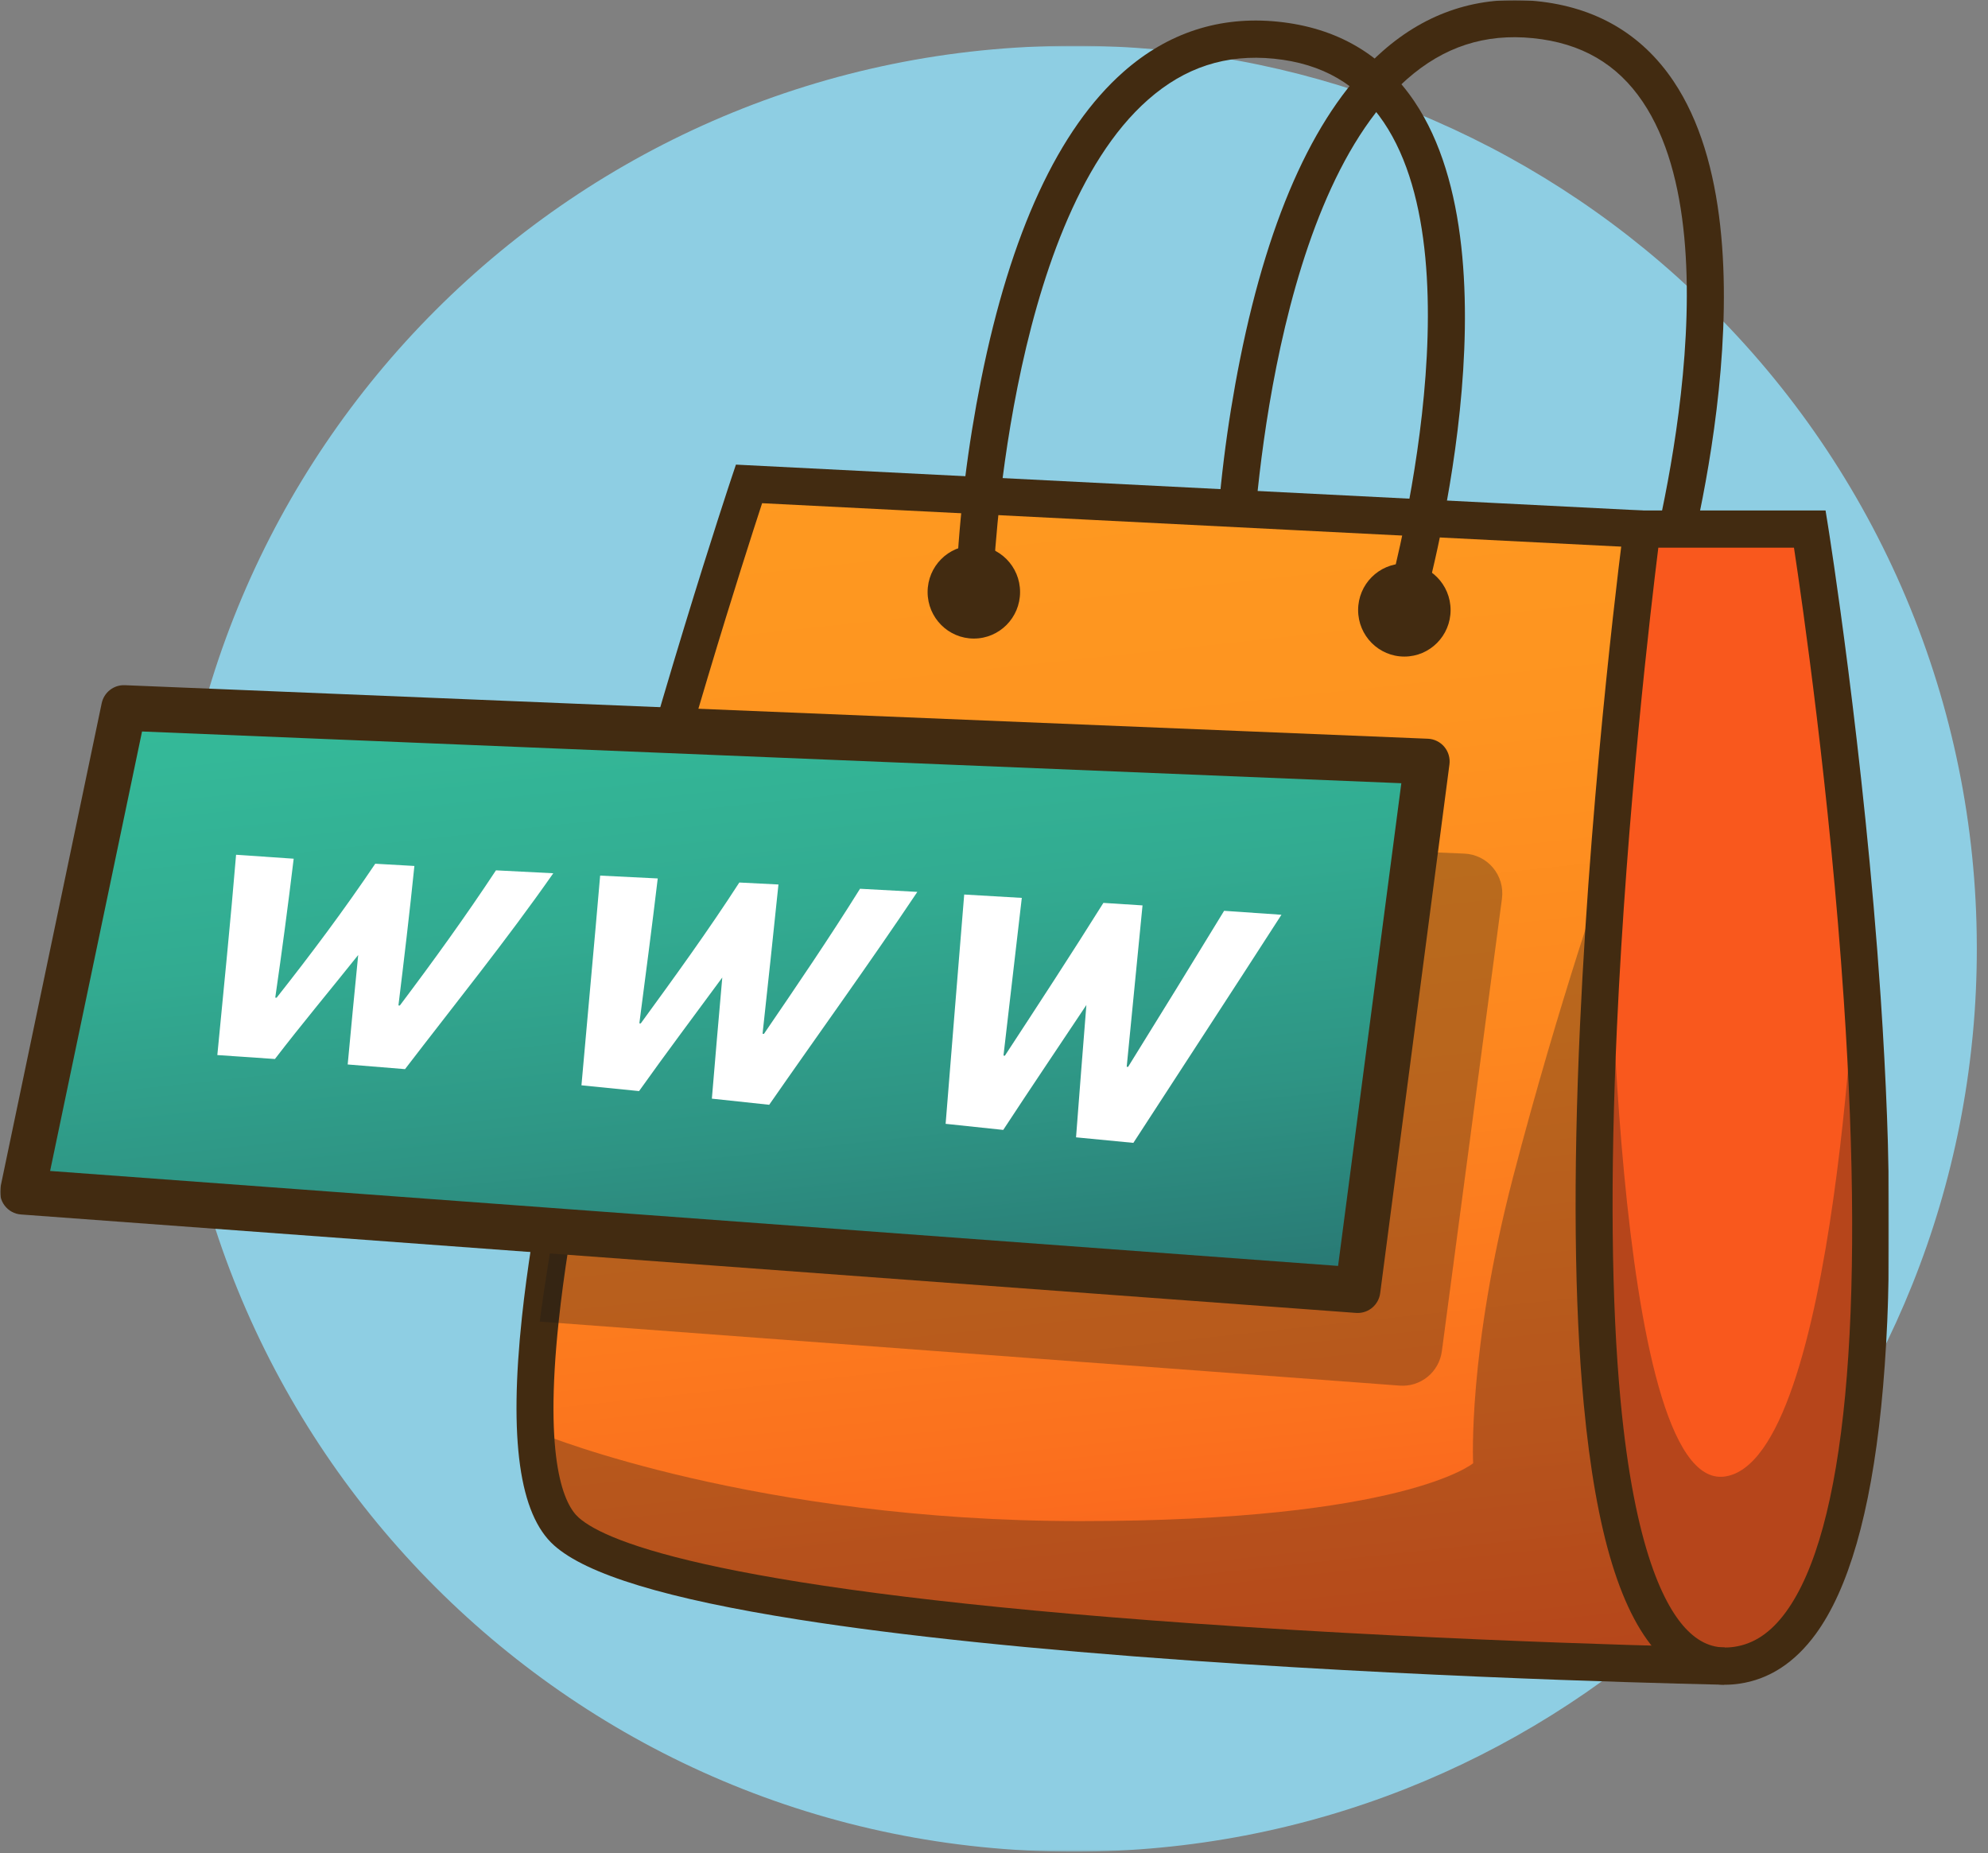 <?xml version="1.0" encoding="UTF-8"?>
<svg xmlns="http://www.w3.org/2000/svg" width="825" height="769" viewBox="0 0 825 769" fill="none">
  <rect x="0" y="0" width="825" height="769" fill="#808080" stroke="none"/>
  <mask id="mask0_307_118" style="mask-type:luminance" maskUnits="userSpaceOnUse" x="71" y="19" width="754" height="750">
    <path d="M824.709 19H71V768.36H824.709V19Z" fill="white"></path>
  </mask>
  <g mask="url(#mask0_307_118)">
    <path d="M820.36 393.68C820.36 405.4 819.83 416.984 818.77 428.43C818.67 429.51 818.57 430.58 818.45 431.65C799.43 620.75 639.79 768.36 445.68 768.36C238.75 768.36 71 600.61 71 393.68C71 186.75 238.75 19 445.68 19C538.114 18.868 627.31 53.037 696 114.89C696.39 115.24 696.78 115.59 697.16 115.95C700.93 119.35 704.623 122.834 708.24 126.4C743.606 161.042 771.73 202.371 790.976 247.982C810.223 293.592 820.208 342.575 820.35 392.08C820.36 392.61 820.36 393.15 820.36 393.68Z" fill="#8ECEE3"></path>
  </g>
  <g clip-path="url(#clip0_307_118)">
    <mask id="mask1_307_118" style="mask-type:luminance" maskUnits="userSpaceOnUse" x="0" y="0" width="784" height="741">
      <path d="M784 0H0V741H784V0Z" fill="white"></path>
    </mask>
    <g mask="url(#mask1_307_118)">
      <mask id="mask2_307_118" style="mask-type:luminance" maskUnits="userSpaceOnUse" x="0" y="0" width="784" height="741">
        <path d="M784 0H0V741H784V0Z" fill="white"></path>
      </mask>
      <g mask="url(#mask2_307_118)">
        <path d="M697.628 245.047L682.879 240.763C683.277 239.383 721.979 102.082 681.742 42.281C671.134 26.508 656.223 17.858 636.16 15.838C616.254 13.829 599.149 19.399 583.867 32.862C525.081 84.644 519.674 231.814 519.626 233.295L504.285 232.794C505.629 204.638 509.08 176.625 514.621 148.992C526.863 88.007 546.756 45.026 573.756 21.246C592.151 5.033 613.667 -1.953 637.69 0.474C662.223 2.948 681.326 14.108 694.463 33.642C738.711 99.426 699.325 239.133 697.628 245.047Z" fill="#422B11"></path>
        <path d="M681.439 219.538L310.822 200.797C310.822 200.797 181.401 587.45 234.999 635.452C288.598 683.453 715.644 691.349 715.644 691.349" fill="url(#paint0_linear_307_118)"></path>
        <path d="M681.442 219.535C681.442 219.535 616.728 705.811 720.66 691.015C824.593 676.219 751.055 219.535 751.055 219.535H681.442Z" fill="#F9581D"></path>
        <path opacity="0.3" d="M225.883 595.396C225.883 595.396 313.829 631.18 448.312 631.18C582.794 631.18 611.339 607.185 611.339 607.185C611.339 607.185 608.959 561.131 627.965 488.216C646.977 415.298 667.61 356.605 667.61 356.605C667.61 356.605 668.619 618.872 715.645 612.699C762.67 606.521 770.744 386.802 770.744 386.802L776.3 538.108L762.752 639.707L735.799 685.018L713.512 691.35H613.395L357.492 668.033L246.5 647.111L225.883 621.292V595.396Z" fill="#181818"></path>
        <path d="M715.505 699.069C714.434 699.049 607.246 696.999 494.886 689.103C428.791 684.46 373.83 678.725 331.526 672.066C276.673 663.429 243.43 653.343 229.897 641.217C215.516 628.337 211.166 597.345 216.605 546.461C220.709 508.064 230.386 458.196 245.369 398.243C270.804 296.462 303.225 199.303 303.552 198.333L305.407 192.793L681.827 211.827L681.057 227.249L316.273 208.803C309.078 230.774 282.064 314.737 260.24 402.084C245.438 461.327 235.892 510.47 231.867 548.145C225.576 607.035 234.33 624.511 240.108 629.684C251.888 640.235 300.792 659.983 495.962 673.696C607.931 681.568 714.726 683.609 715.792 683.628L715.505 699.069Z" fill="#422B11"></path>
        <path d="M716.008 699.076C706.103 699.076 697.207 695.202 689.52 687.523C672.874 670.904 662.314 636.581 657.238 582.604C653.336 541.142 652.811 488.329 655.678 425.635C660.546 319.171 673.702 219.507 673.83 218.512L674.724 211.816H757.584L758.627 218.302C758.774 219.225 773.575 311.817 780.455 413.729C789.781 551.944 780.698 640.893 753.459 678.101C744.759 689.981 734.084 696.901 721.73 698.657C719.838 698.931 717.925 699.072 716.008 699.076ZM688.19 227.257C685.193 251.288 675.116 336.432 671.005 426.442C668.175 488.401 668.687 540.458 672.52 581.195C678.323 642.861 690.849 667.097 700.333 676.562C706.042 682.264 712.16 684.429 719.58 683.37C727.812 682.201 734.848 677.486 741.096 668.95C765.764 635.254 774.082 547.402 765.147 414.887C759.362 329.107 747.923 249.963 744.482 227.257H688.19Z" fill="#422B11"></path>
        <path opacity="0.3" d="M623.296 372.863L598.361 560.648C597.816 564.825 595.698 568.636 592.452 571.297C589.202 573.958 585.067 575.266 580.889 574.958L223.965 548.393C230.997 494.896 250.47 399.136 266.337 339.512L607.698 354.207C609.973 354.301 612.206 354.871 614.256 355.882C616.302 356.892 618.119 358.32 619.586 360.076C621.054 361.83 622.139 363.874 622.78 366.076C623.421 368.278 623.597 370.59 623.296 372.863Z" fill="#181818"></path>
        <path d="M51.393 293.766L592.194 315.984L563.449 535.37L9.395 494.523L51.393 293.766Z" fill="url(#paint1_linear_307_118)"></path>
        <path d="M563.457 544.816C563.223 544.816 562.993 544.806 562.759 544.792L8.707 503.945C7.371 503.849 6.071 503.465 4.895 502.82C3.718 502.175 2.693 501.28 1.888 500.202C1.082 499.129 0.515 497.888 0.224 496.575C-0.067 495.26 -0.075 493.894 0.201 492.575L42.2 291.816C42.657 289.63 43.87 287.677 45.623 286.305C47.376 284.932 49.556 284.229 51.775 284.32L592.575 306.537C593.88 306.591 595.157 306.917 596.327 307.496C597.503 308.074 598.541 308.89 599.382 309.895C600.219 310.9 600.845 312.069 601.209 313.33C601.577 314.59 601.677 315.913 601.504 317.214L572.76 536.597C572.463 538.874 571.354 540.957 569.643 542.469C567.931 543.979 565.733 544.811 563.457 544.816ZM20.799 485.888L555.292 525.29L581.536 324.999L58.947 303.53L20.799 485.888Z" fill="#422B11"></path>
        <path d="M590.163 253.569L575.415 249.285C575.813 247.907 614.52 110.604 574.283 50.803C563.671 35.031 548.76 26.38 528.696 24.36C508.799 22.353 491.695 27.919 476.416 41.377C417.675 93.105 412.212 240.339 412.165 241.822L396.824 241.32C398.166 213.16 401.619 185.143 407.155 157.507C419.398 96.522 439.293 53.542 466.288 29.761C484.687 13.554 506.204 6.563 530.226 8.989C554.76 11.463 573.863 22.623 586.999 42.157C631.247 107.949 591.865 247.654 590.163 253.569Z" fill="#422B11"></path>
        <path d="M404.135 264.97C414.731 264.97 423.321 256.329 423.321 245.669C423.321 235.01 414.731 226.367 404.135 226.367C393.539 226.367 384.949 235.01 384.949 245.669C384.949 256.329 393.539 264.97 404.135 264.97Z" fill="#422B11"></path>
        <path d="M582.794 272.443C593.388 272.443 601.979 263.802 601.979 253.141C601.979 242.481 593.388 233.84 582.794 233.84C572.196 233.84 563.605 242.481 563.605 253.141C563.605 263.802 572.196 272.443 582.794 272.443Z" fill="#422B11"></path>
        <path d="M148.649 396.281C137.15 410.68 125.324 424.814 114.094 439.431C104.533 438.748 99.752 438.421 90.191 437.796C92.864 410.098 95.659 382.417 97.971 354.68C107.533 355.367 112.314 355.692 121.876 356.32C119.558 375.57 117.009 394.783 114.23 413.959L114.8 413.994C129.122 395.858 142.8 377.577 155.727 358.405C162.222 358.784 165.471 358.969 171.967 359.33C170.007 378.649 167.699 397.927 165.347 417.2L165.923 417.237C179.773 398.861 193.131 380.359 205.819 361.146C215.333 361.639 220.091 361.881 229.605 362.359C210.091 390.265 188.772 416.627 168.081 443.636C158.564 442.835 153.805 442.447 144.289 441.698C145.661 426.549 147.171 411.419 148.649 396.281Z" fill="white"></path>
        <path d="M299.74 405.613C288.205 421.307 276.491 436.869 265.204 452.746C255.641 451.77 250.859 451.288 241.297 450.347C243.843 421.336 246.574 392.345 249.054 363.328C258.614 363.802 263.396 364.037 272.955 364.511C270.573 384.571 267.936 404.596 265.325 424.626L265.9 424.674C279.911 405.457 293.895 386.186 306.81 366.198C313.306 366.524 316.553 366.689 323.05 367.021C320.913 387.674 318.716 408.318 316.457 428.952L317.027 429.002C330.598 409.121 344.159 389.222 356.9 368.79C366.414 369.299 371.17 369.563 380.69 370.085C360.72 399.912 339.687 428.954 319.209 458.425C309.69 457.401 304.93 456.892 295.417 455.886C296.813 439.125 298.254 422.367 299.74 405.613Z" fill="white"></path>
        <path d="M450.838 417.025C439.327 434.293 427.719 451.502 416.334 468.857C406.771 467.86 401.989 467.352 392.426 466.33C394.934 434.609 397.58 402.898 400.135 371.18C409.697 371.728 414.476 372.008 424.039 372.58C421.529 394.395 418.995 416.204 416.437 438.012L417.013 438.065C430.791 417.025 444.54 395.967 457.895 374.654C464.391 375.064 467.638 375.273 474.136 375.694C471.957 398.014 469.769 420.334 467.572 442.654L468.147 442.702C481.519 421.173 494.803 399.586 507.994 377.942C517.507 378.589 522.268 378.917 531.786 379.581C511.416 411.209 490.807 442.674 470.336 474.233C460.82 473.341 456.061 472.883 446.546 471.935C447.94 453.63 449.37 435.327 450.838 417.025Z" fill="white"></path>
      </g>
    </g>
  </g>
  <defs>
    <linearGradient id="paint0_linear_307_118" x1="428.381" y1="188.121" x2="485.316" y2="716.181" gradientUnits="userSpaceOnUse">
      <stop stop-color="#FE9920"></stop>
      <stop offset="0.234" stop-color="#FE9420"></stop>
      <stop offset="0.496" stop-color="#FD871F"></stop>
      <stop offset="0.77" stop-color="#FB711E"></stop>
      <stop offset="1" stop-color="#F9581D"></stop>
    </linearGradient>
    <linearGradient id="paint1_linear_307_118" x1="280.364" y1="213.468" x2="327.025" y2="646.268" gradientUnits="userSpaceOnUse">
      <stop stop-color="#35BD9B"></stop>
      <stop offset="0.181" stop-color="#34B898"></stop>
      <stop offset="0.383" stop-color="#32AB91"></stop>
      <stop offset="0.596" stop-color="#2E9484"></stop>
      <stop offset="0.815" stop-color="#287572"></stop>
      <stop offset="1" stop-color="#225560"></stop>
    </linearGradient>
    <clipPath id="clip0_307_118">
      <rect width="784" height="741" fill="white"></rect>
    </clipPath>
  </defs>
</svg>
